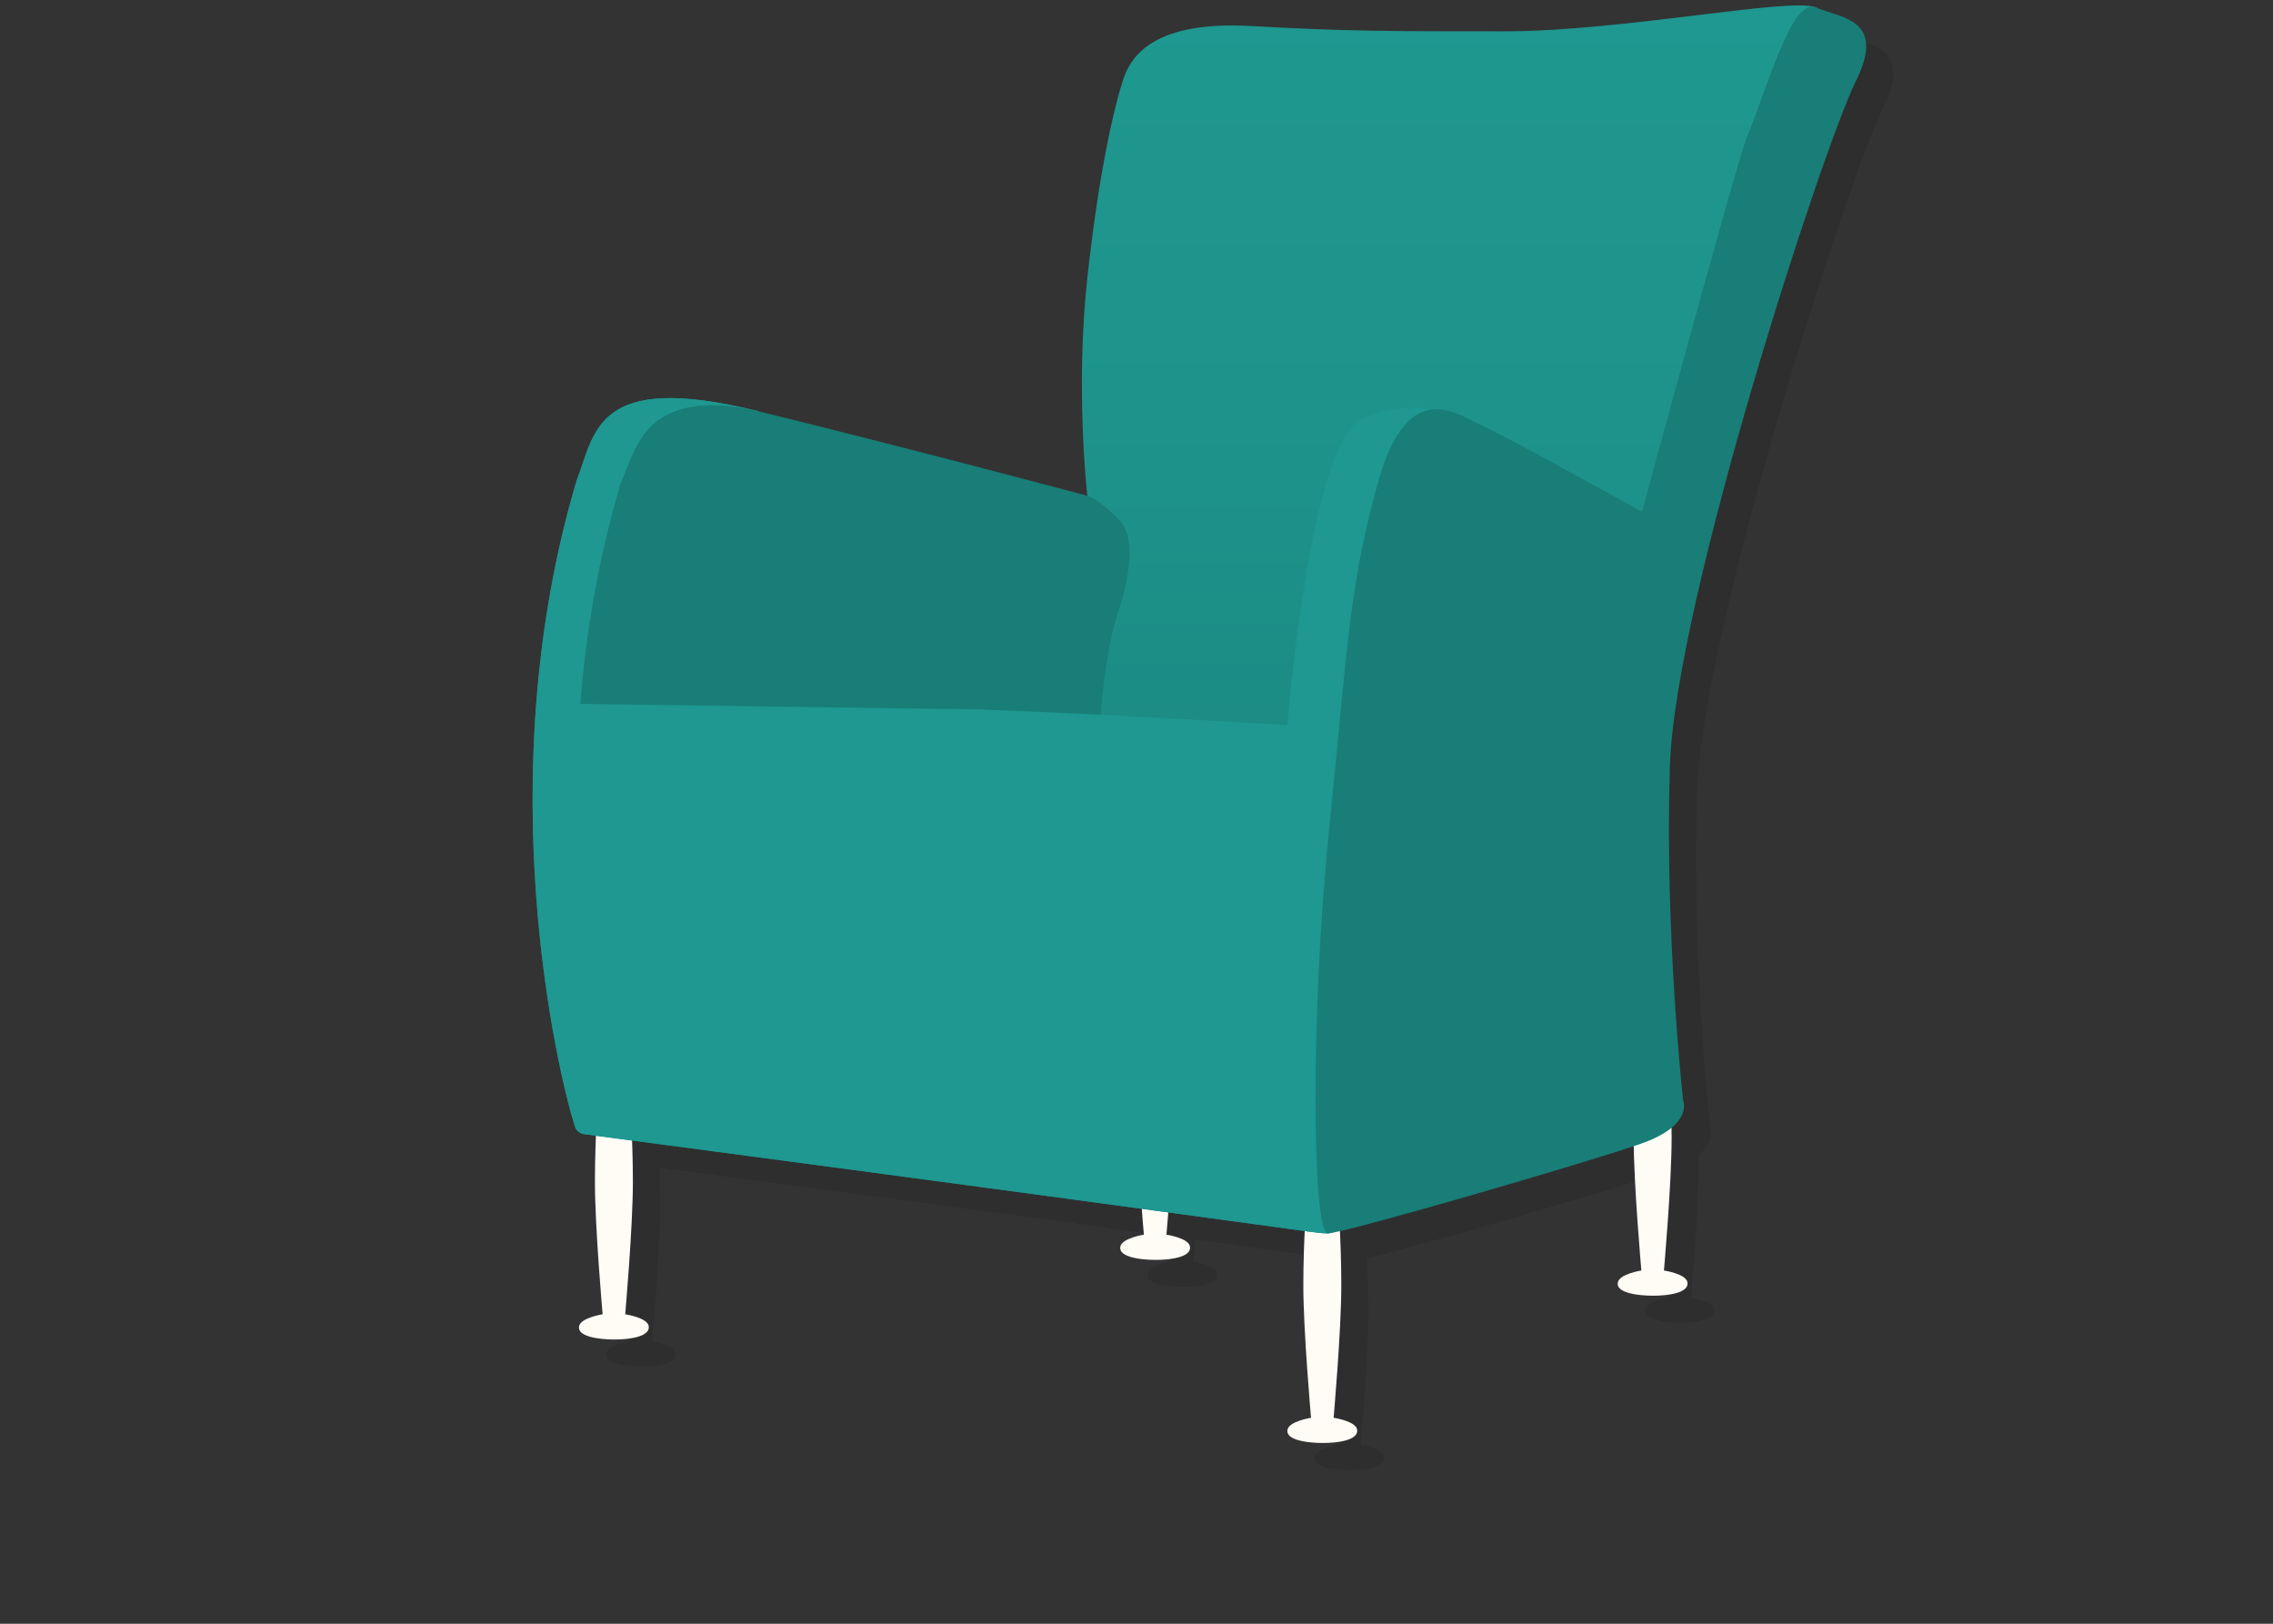 <?xml version="1.0" encoding="utf-8"?>
<!-- Generator: Adobe Illustrator 17.0.0, SVG Export Plug-In . SVG Version: 6.00 Build 0)  -->
<!DOCTYPE svg PUBLIC "-//W3C//DTD SVG 1.1//EN" "http://www.w3.org/Graphics/SVG/1.1/DTD/svg11.dtd">
<svg version="1.1" id="Lager_1" xmlns="http://www.w3.org/2000/svg" xmlns:xlink="http://www.w3.org/1999/xlink" x="0px" y="0px"
	 width="840px" height="600px" viewBox="0 0 840 600" enable-background="new 0 0 840 600" xml:space="preserve">
<rect x="0" y="0" width="840" height="600" fill="#333333" stroke="none"/>
<g id="Lokaler">
	<g>
		<g>
			<path fill="#FFFCFF" d="M861,293.5c1.935,0,1.935-3,0-3S859.065,293.5,861,293.5L861,293.5z"/>
		</g>
	</g>
	<g>
		<g opacity="0.1">
			<path d="M511.536,538.303c-0.44-3.194-8.699-4.412-8.699-4.412s2.849-31.909,2.849-49.047s-1.312-32.826-1.312-32.826h-5.704
				h-5.704c0,0-1.312,15.688-1.312,32.826s2.849,49.047,2.849,49.047s-8.088,1.247-8.699,4.412
				c-0.972,5.038,12.866,4.903,12.866,4.903S512.249,543.483,511.536,538.303z"/>
			<path d="M249.74,500.063c-0.44-3.194-8.699-4.412-8.699-4.412s2.849-31.909,2.849-49.047s-1.312-32.826-1.312-32.826h-5.704
				h-5.704c0,0-1.312,15.688-1.312,32.826s2.849,49.047,2.849,49.047s-8.088,1.247-8.699,4.412
				c-0.972,5.038,12.866,4.903,12.866,4.903S250.453,505.243,249.74,500.063z"/>
			<path d="M633.61,483.884c-0.44-3.194-8.699-4.412-8.699-4.412s2.849-31.909,2.849-49.047s-1.312-32.826-1.312-32.826h-5.704
				h-5.704c0,0-1.312,15.688-1.312,32.826s2.849,49.047,2.849,49.047s-8.088,1.247-8.699,4.412
				c-0.972,5.038,12.866,4.903,12.866,4.903S634.323,489.064,633.61,483.884z"/>
			<path d="M449.764,470.648c-0.44-3.194-8.699-4.412-8.699-4.412s2.849-31.909,2.849-49.047s-1.312-32.826-1.312-32.826h-5.704
				h-5.704c0,0-1.312,15.688-1.312,32.826s2.849,49.047,2.849,49.047s-8.088,1.247-8.699,4.412
				c-0.972,5.038,12.866,4.903,12.866,4.903S450.477,475.827,449.764,470.648z"/>
			<path d="M223.96,428.335c-1.034-0.724-1.224-1.206-1.645-2.531c-5.965-18.817-32.123-127.962,0.831-238.401
				c6.864-17.649,6.864-40.262,66.675-25.555l39.614,35.652l82.383-4.307c0,0-4.49-39.236,0-80.417
				c4.49-41.182,10.373-64.721,13.314-73.546s11.766-21.575,47.065-19.614s50.987,1.959,94.129,1.959
				c43.143,0,105.895-12.748,114.72-8.826C689.87,16.672,679,42.5,679,42.5L568,429.958c0,0-61.363,35.787-67.246,35.787
				c-5.858,0,2.521,0.129-273.987-36.534C225.565,429.051,224.994,429.058,223.96,428.335z"/>
			<path d="M568,427l-21.685-264.879c0,0-18.526-4.825-33.588,3.212c-18.794,10.028-26.972,112.542-26.972,112.542l-68.958-3.821
				L289.821,161.848c-59.811-14.708-59.811,7.905-66.675,25.555c-32.954,110.439-6.796,219.584-0.831,238.401
				c0.42,1.326,0.611,1.807,1.645,2.531c1.034,0.724,1.605,0.717,2.806,0.876c276.508,36.663,268.13,36.534,273.987,36.534
				c5.883,0,67.246-35.787,67.246-35.787"/>
			<path d="M411.817,193.193c0,0,3.816,0.664,12.165,9.284c5.223,5.393,4.09,19.12-0.812,33.828s-6.373,37.75-6.373,37.75
				l-45.594-1.961c-5.858,0-146.751-2.011-146.751-2.011c2.088-26.061,6.632-53.595,14.872-81.21
				c5.748-14.781,9.07-24.88,25.46-28.375c6.019-1.283,15.316-1.041,25.036,1.35C349.632,176.555,411.817,193.193,411.817,193.193"
				/>
			<path d="M501.121,317.198c6.864-67.655,7.354-90.207,18.139-128.937c11.113-39.907,29.542-24.774,37.259-21.571
				c7.386,3.065,60.302,32.42,60.302,32.42s34.994-129.296,38.73-138.316c7.431-17.939,16.669-51.966,25.493-48.044
				c8.825,3.922,26.474,3.922,14.708,27.454s-66.675,191.2-68.636,252.972s4.903,123.544,4.903,123.544s3.922,9.07-15.688,15.933
				c-19.61,6.864-109.695,33.092-115.578,33.092C494.896,465.745,494.258,384.853,501.121,317.198z"/>
		</g>
		<g>
			<g>
				<g>
					<path fill="#FFFCF6" d="M501.536,528.303c-0.44-3.194-8.699-4.412-8.699-4.412s2.849-31.909,2.849-49.047
						s-1.312-32.826-1.312-32.826h-5.704h-5.704c0,0-1.312,15.688-1.312,32.826s2.849,49.047,2.849,49.047s-8.088,1.247-8.699,4.412
						c-0.972,5.038,12.866,4.903,12.866,4.903S502.249,533.483,501.536,528.303z"/>
					<path fill="#FFFCF6" d="M239.74,490.063c-0.44-3.194-8.699-4.412-8.699-4.412s2.849-31.909,2.849-49.047
						s-1.312-32.826-1.312-32.826h-5.704h-5.704c0,0-1.312,15.688-1.312,32.826s2.849,49.047,2.849,49.047s-8.088,1.247-8.699,4.412
						c-0.972,5.038,12.866,4.903,12.866,4.903S240.453,495.243,239.74,490.063z"/>
					<path fill="#FFFCF6" d="M623.61,473.884c-0.44-3.194-8.699-4.412-8.699-4.412s2.849-31.909,2.849-49.047
						s-1.312-32.826-1.312-32.826h-5.704h-5.704c0,0-1.312,15.688-1.312,32.826s2.849,49.047,2.849,49.047s-8.088,1.247-8.699,4.412
						c-0.972,5.038,12.866,4.903,12.866,4.903S624.323,479.064,623.61,473.884z"/>
					<path fill="#FFFCF6" d="M439.764,460.648c-0.44-3.194-8.699-4.412-8.699-4.412s2.849-31.909,2.849-49.047
						s-1.312-32.826-1.312-32.826h-5.704h-5.704c0,0-1.312,15.688-1.312,32.826s2.849,49.047,2.849,49.047s-8.088,1.247-8.699,4.412
						c-0.972,5.038,12.866,4.903,12.866,4.903S440.477,465.827,439.764,460.648z"/>
				</g>
				
					<linearGradient id="SVGID_1_" gradientUnits="userSpaceOnUse" x1="436.663" y1="601.5" x2="436.663" y2="147.755" gradientTransform="matrix(1 0 0 -1 -1 603.5)">
					<stop  offset="0" style="stop-color:#1E9890"/>
					<stop  offset="0.392" style="stop-color:#1D928A"/>
					<stop  offset="0.902" style="stop-color:#19827B"/>
					<stop  offset="1" style="stop-color:#187E77"/>
				</linearGradient>
				<path fill="url(#SVGID_1_)" d="M213.96,418.335c-1.034-0.724-1.224-1.206-1.645-2.531
					c-5.965-18.817-32.123-127.962,0.831-238.401c6.864-17.649,6.864-40.262,66.675-25.555l39.614,35.652l82.383-4.307
					c0,0-4.49-39.236,0-80.417c4.49-41.182,10.373-64.721,13.314-73.546s11.766-21.575,47.065-19.614s50.987,1.959,94.129,1.959
					c43.143,0,105.895-12.748,114.72-8.826C679.87,6.672,669,32.5,669,32.5L558,419.958c0,0-61.363,35.787-67.246,35.787
					c-5.858,0,2.521,0.129-273.987-36.534C215.565,419.051,214.994,419.058,213.96,418.335z"/>
				<path fill="#1E9890" d="M558,417l-21.685-264.879c0,0-18.526-4.825-33.588,3.212c-18.794,10.028-26.972,112.542-26.972,112.542
					l-68.958-3.821L279.821,151.848c-59.811-14.708-59.811,7.905-66.675,25.555c-32.954,110.439-6.796,219.584-0.831,238.401
					c0.42,1.326,0.611,1.807,1.645,2.531c1.034,0.724,1.605,0.717,2.806,0.876c276.508,36.663,268.13,36.534,273.987,36.534
					c5.883,0,67.246-35.787,67.246-35.787"/>
				<path fill="#187E77" d="M401.817,183.193c0,0,3.816,0.664,12.165,9.284c5.223,5.393,4.09,19.12-0.812,33.828
					s-6.373,37.75-6.373,37.75l-45.594-1.961c-5.858,0-146.751-2.011-146.751-2.011c2.088-26.061,6.632-53.595,14.872-81.21
					c5.748-14.781,9.07-24.88,25.46-28.375c6.019-1.283,15.316-1.041,25.036,1.35C339.632,166.555,401.817,183.193,401.817,183.193"
					/>
				<path fill="#187E77" d="M491.121,307.198c6.864-67.655,7.354-90.207,18.139-128.937c11.113-39.907,29.542-24.774,37.259-21.571
					c7.386,3.065,60.302,32.42,60.302,32.42s34.994-129.296,38.73-138.316c7.431-17.939,16.669-51.966,25.493-48.044
					c8.825,3.922,26.474,3.922,14.708,27.454s-66.675,191.2-68.636,252.972s4.903,123.544,4.903,123.544s3.922,9.07-15.688,15.933
					c-19.61,6.864-109.695,33.092-115.578,33.092C484.896,455.745,484.258,374.853,491.121,307.198z"/>
			</g>
		</g>
	</g>
	<path d="M617.76,426"/>
</g>
</svg>
